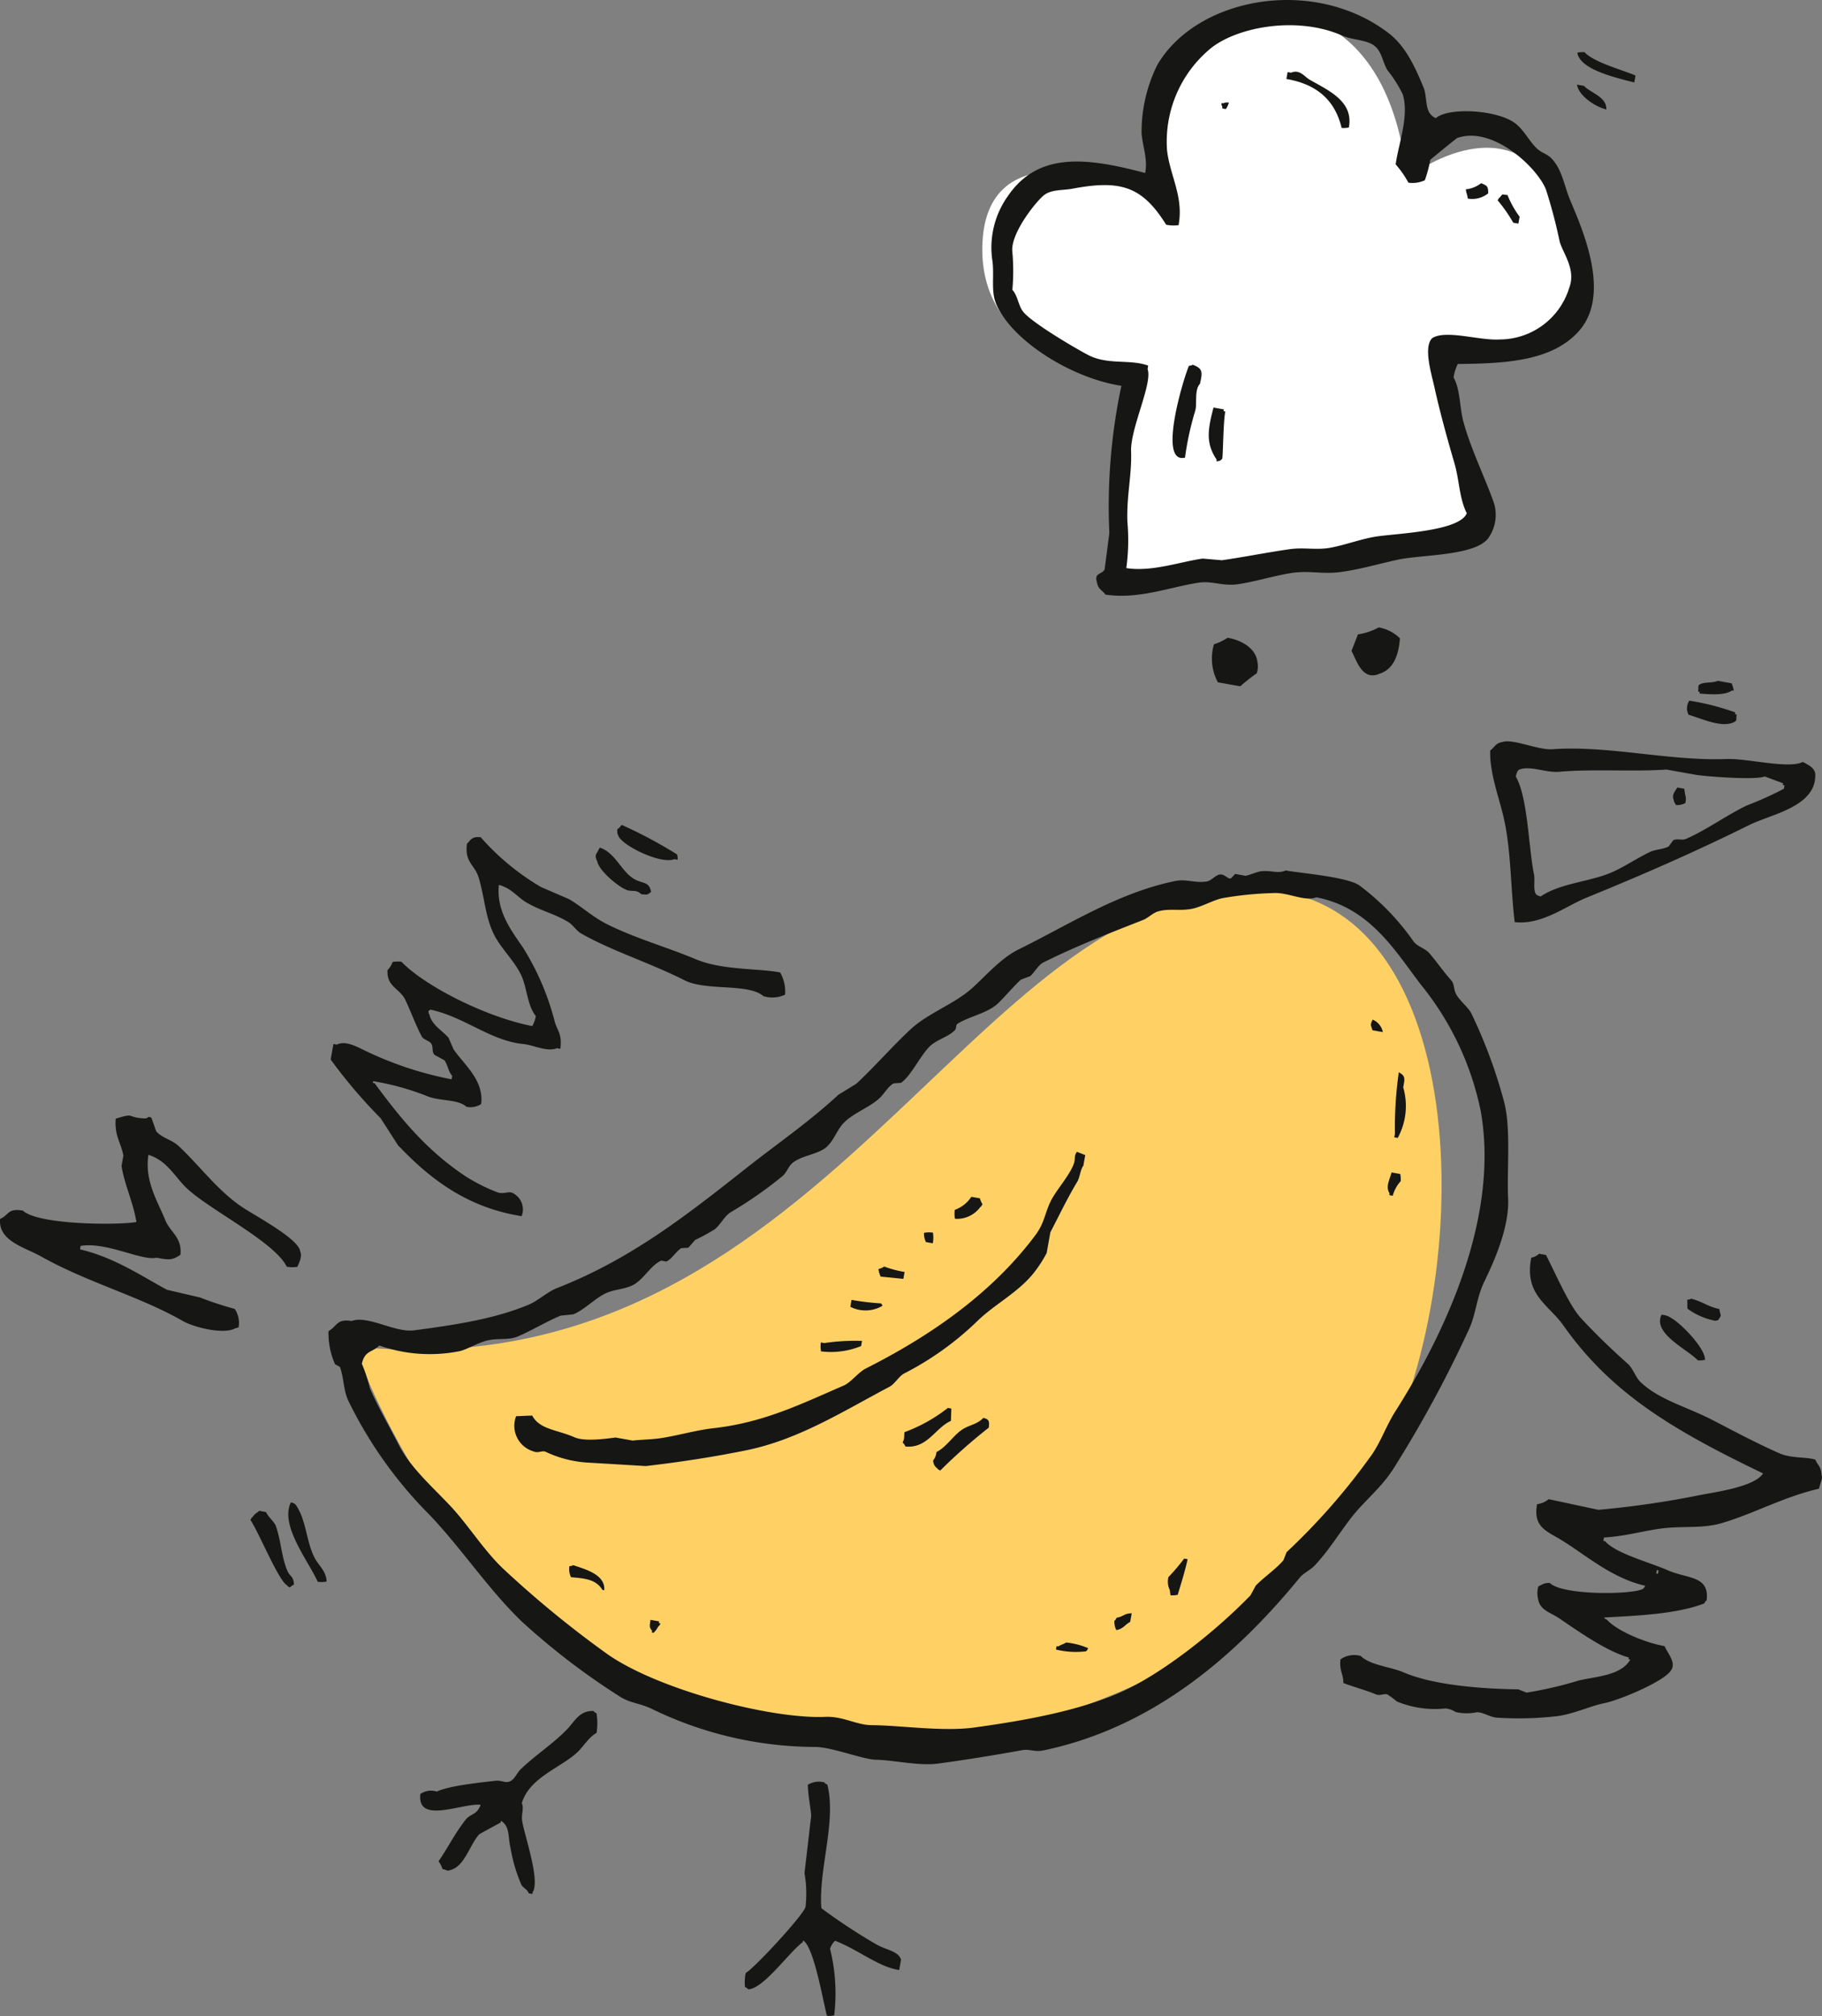 <svg xmlns="http://www.w3.org/2000/svg" xmlns:xlink="http://www.w3.org/1999/xlink" id="Group_14" data-name="Group 14" width="181.561" height="200.815" viewBox="0 0 181.561 200.815"><rect x="0" y="0" width="181.561" height="200.815" fill="#808080" stroke="none"/><defs><clipPath id="clip-path"><rect id="Rectangle_12" data-name="Rectangle 12" width="181.561" height="200.815" fill="none"></rect></clipPath></defs><g id="Group_13" data-name="Group 13" clip-path="url(#clip-path)"><path id="Path_29" data-name="Path 29" d="M176.416,58.043l34.4-3.837L208.3,35.2s19.835,2.616,11.281-14.672c-5.021-10.147-15.213-2-15.213-2s-.586-17.8-15.632-16.66c-9.782.744-9.585,18.229-9.585,18.229s-16.38-7.633-17.014,4.737,14.656,13.6,14.656,13.6Z" transform="translate(-64.233 -0.716)" fill="#fff"></path><path id="Path_30" data-name="Path 30" d="M58.514,192.275c46.668,4.8,61.123-45.935,90.024-45.5,21.833.327,22.155,40.092,11.282,58.772C148.125,225.635,118.942,236.983,93.5,229.3c-25.019-7.552-34.99-37.029-34.99-37.029" transform="translate(-23.184 -58.151)" fill="#ffd165"></path><path id="Path_31" data-name="Path 31" d="M99.223,30.165c1.441,3.654,7.5,7.512,12.523,8.26a57.777,57.777,0,0,0-1.2,14.669q-.236,1.819-.472,3.637c-.3.516-1.068.313-.761,1.281.124.7.48.726.848,1.214,3.285.495,6.374-.74,9.248-1.183,1.379-.214,2.408.354,3.869.158,1.665-.223,3.806-.891,5.518-1.141,1.633-.238,2.956.135,4.618-.062,1.924-.226,4.01-.847,5.894-1.252,2.452-.524,7.926-.357,9.089-2.275a4.013,4.013,0,0,0,.441-3.465c-.921-2.571-2.261-5.265-3.006-7.979-.387-1.41-.3-3.2-.982-4.428a4.4,4.4,0,0,1,.417-1.343c4.775-.046,9.458-.279,12.113-3.331,3.14-3.609.381-9.925-.885-12.916-.624-1.473-.814-3.123-1.9-4.237-.451-.463-.92-.5-1.423-.963-.861-.784-1.393-2.109-2.521-2.753-2.046-1.168-6.415-1.319-7.567-.287-1.216-.523-.794-2-1.228-3.055-.8-1.939-1.766-4.1-3.465-5.4-7.473-5.734-19.108-3.6-23.064,3.148a15.042,15.042,0,0,0-1.57,6.808c.119,1.387.632,2.625.356,3.962-6.1-1.63-10.736-2.031-13.707,2.337A8.837,8.837,0,0,0,98.9,26.032c.178,1.387-.145,2.942.327,4.134m4.74-10.671c.764-.654,1.851-.5,2.963-.711,4.8-.9,6.915-.178,9.278,3.6a3.758,3.758,0,0,0,1.233.043c.536-2.819-.869-4.954-1.147-7.47a12.03,12.03,0,0,1,4.071-9.9c2.506-2.3,8.74-3.563,13.383-1.511,1.061.47,2.593.4,3.342,1.128.639.619.717,1.583,1.177,2.336a12.208,12.208,0,0,1,1.522,2.4c.642,2.176-.42,4.862-.712,6.961a10.044,10.044,0,0,1,1.27,1.822,2.836,2.836,0,0,0,1.638-.24,12.417,12.417,0,0,0,.54-2.03c.03-.046,2.589-2.14,2.693-2.177,3.483-1.238,7.923,2.875,8.83,5.12a50.3,50.3,0,0,1,1.374,5.206c.345,1.192,1.643,2.767.951,4.6a7.272,7.272,0,0,1-6.941,5.141c-2,.13-5.351-1-6.709-.135-.919.881-.064,3.607.2,4.821.551,2.5,1.31,5.255,2.006,7.622.494,1.678.484,3.533,1.234,5-.7,1.775-6.761,2-8.918,2.307-1.528.221-3.156.848-4.629,1.122-1.458.273-2.62-.054-4.1.154-2.217.312-4.588.792-6.752,1.1l-1.918-.165c-2.243.315-5.091,1.351-7.611.946a20.365,20.365,0,0,0,.11-4.588c-.109-2.463.456-4.754.368-7.022-.091-2.3,2.169-6.8,1.643-8.213.021-.114.04-.229.061-.343-1.863-.676-4.024-.029-6.01-1.072-1.375-.723-5.727-3.291-6.489-4.348-.462-.642-.5-1.537-1.036-2.134a20.93,20.93,0,0,0-.013-3.9c-.077-1.8,2.258-4.747,3.1-5.471M162.854,8.211c.041-.229.083-.459.123-.688-1.349-.58-4.129-1.3-5.077-2.323a2.518,2.518,0,0,0-.719.049c.257,1.683,3.8,2.482,5.673,2.963M160.07,10.9c.041-1.259-1.522-1.61-2.238-2.348l-.688-.123c.158,1.064,1.724,2.178,2.926,2.471m-26.377,1.848a2.5,2.5,0,0,0,.719-.048c.505-2.639-2.1-3.715-3.932-4.778-.467-.269-.97-1.054-1.826-.68l-.345-.061q-.062.342-.122.687c3.318.562,4.907,2.376,5.507,4.88m-11.536-1.881a2.183,2.183,0,0,0,.3-.656c-.365.005-.34-.017-.545.08l-.173-.03c-.01.057-.02.114-.031.171.107.2.056.053.112.374l.342.061M148.3,19.257c-.008-.723-.091-.741-.706-1.013a2.958,2.958,0,0,1-1.526.614c.058.473.14.445.19.92a2.527,2.527,0,0,0,2.042-.521m3.005,3.017c.04-.229.082-.458.123-.686a9.682,9.682,0,0,1-1.209-2.166c-.624-.031-.418-.168-.747.222-.17.152-.07.031-.232.312a14.506,14.506,0,0,1,1.552,2.227l.514.091m-33.22,23.308a29.4,29.4,0,0,1,1-4.606c.246-.723-.112-2.091.49-2.748.287-1.232.244-1.53-.723-1.9-.2.107-.055.056-.374.11-.578,1.321-3.126,9.823-.392,9.144m3.122.38c.432-.078.3-.014.577-.251.094-.109.089-3.465.312-4.729l-.171-.031c.009-.057.02-.115.03-.171l-1.03-.184c-.586,2.209-.785,3.56.313,5.194-.011.056-.02.114-.031.171m48.174,22.951c-.011.057-.021.115-.03.172,1.161.084,2.48.2,3.244-.307l.171.031a2.577,2.577,0,0,0-.22-.748l-1.374-.245c-.561.251-1.337.076-1.839.38-.168.192-.043.162-.122.687l.17.031m-34.062-5.725-.65,1.655c.454.732,1.014,3.05,2.784,2.27,1.38-.428,1.921-1.815,2.048-3.533a4.029,4.029,0,0,0-2.109-1.086,6.331,6.331,0,0,1-2.073.694m37.613,8.662c.169-.193.042-.162.123-.687l-.172-.03c.01-.057.021-.115.031-.172a24.919,24.919,0,0,0-4.576-1.171,1.376,1.376,0,0,0-.074,1.406c1.315.372,3.433,1.421,4.667.655m-50.608-8.324a5.113,5.113,0,0,1-1.354.644,5.034,5.034,0,0,0,.385,3.79l2.233.4a18.664,18.664,0,0,1,1.649-1.3,2.326,2.326,0,0,0,.043-1.233c-.168-1.178-1.453-2.057-2.957-2.3M172.09,75.6c-5.582.237-11.852-1.37-17.368-.973-1.478.106-3.957-1.076-5.011-.718-.7.124-.726.48-1.214.847-.066,2.354.951,4.824,1.411,6.985.679,3.2.626,6.769,1.031,10.106,2.685.318,5.1-1.6,7.169-2.441,5.6-2.276,10.9-4.6,16.172-7.214,1.938-.959,5.26-1.563,6.322-3.655a2.938,2.938,0,0,0,.276-1.545c-.168-.593-.685-.794-1.22-1.1-1.411.725-5.583-.371-7.569-.288m3.765,1.736,1.828.68c-.01.057-.021.114-.031.171l.171.03c-.02.115-.04.229-.061.344a32.662,32.662,0,0,1-3.661,1.65c-2.025.964-4.022,2.442-6.09,3.343-.409.178-.829-.056-1.265.128q-.23.313-.464.626c-.587.312-1.269.266-1.871.552-1.2.569-2.5,1.45-3.723,1.993-2.252,1-5.165,1.079-7.168,2.442-.342-.132-.324-.1-.485-.263-.277-.568-.039-1.29-.18-1.982-.541-2.676-.6-7.614-1.808-9.713.11-.392.119-.478.295-.657,1.083-.484,2.676.312,4.041.19,3.4-.3,7.367.013,10.671-.222l2.919.521c.959.162,5.979.557,6.88.165m-8.016,1.227-.686-.123c-.266.409-.545.73-.386,1.172.09.4.1.276.251.576a1.85,1.85,0,0,0,.92-.19,1.517,1.517,0,0,0-.019-.889c-.027-.182-.054-.364-.081-.546M138.7,146.538a119.545,119.545,0,0,0,7.645-14.052c.747-1.561.764-3.19,1.577-4.856.926-1.9,2.5-5.373,2.36-8.261-.134-2.832.3-7.029-.406-9.641A49.925,49.925,0,0,0,146.647,101c-.359-.74-1.239-1.317-1.582-2.054-.229-.49-.123-.938-.472-1.325-.793-.88-1.418-1.829-2.177-2.692-.442-.5-1.182-.635-1.564-1.165a24.3,24.3,0,0,0-5.386-5.568c-1.218-.841-5.542-1.187-7.353-1.49-.8.356-1.463-.055-2.5.086-.335.045-1.162.392-1.5.441l-1.029-.184-.436.453c-.374.048-.608-.5-1.171-.385-.327.067-.819.613-1.185.674-1.225.208-2.047-.269-3.182-.036-5.72,1.168-10.646,4.377-15.565,6.79-1.743.855-3.132,2.463-4.573,3.79-1.819,1.674-4.452,2.532-6.243,4.2-1.873,1.745-3.523,3.67-5.4,5.415l-1.791,1.1c-2.91,2.7-6.027,4.823-9.088,7.238-6.054,4.777-11.564,9.126-18.98,12.028-.907.356-1.871,1.253-2.772,1.631-3.442,1.444-7.447,2.034-11.444,2.564-1.889.251-4.591-1.528-6.212-.932-1.522-.238-1.4.492-2.306,1.007a7.6,7.6,0,0,0,.65,3.3l.485.264c.428,1.194.324,2.226.822,3.336a42.288,42.288,0,0,0,8.072,11.363c3.218,3.359,5.885,7.454,9.256,10.689a69.872,69.872,0,0,0,9.666,7.4c1.116.738,2.045.679,3.311,1.3a37.424,37.424,0,0,0,16.16,3.77c1.648-.031,4.812,1.249,6.151,1.275,1.753.034,4.281.635,6.133.386,2.741-.368,5.807-.867,8.389-1.337.79-.144,1.272.2,2.122.025,10.694-2.23,18.939-9.116,25.579-17.23.35-.428,1.077-.767,1.446-1.159,1.434-1.517,2.4-3.155,3.7-4.833,1.19-1.532,2.917-2.926,4.011-4.6m-10.474,8.053-.325.828c-.738.871-1.965,1.7-2.753,2.521-.175.323-.352.646-.528.969-3.3,3.422-8.759,7.833-13.073,9.715-4.17,1.82-9.621,2.788-14.437,3.448-3.175.435-7.249-.208-10.235-.232-1.544-.011-2.847-.906-4.638-.827-5.484.241-16.949-2.783-21.894-6.388a103.463,103.463,0,0,1-10.2-8.376c-1.939-1.84-3.461-4.336-5.263-6.255-1.721-1.831-3.992-3.828-5.121-6.052-.946-1.863-2.06-3.747-2.889-5.654a14.694,14.694,0,0,0-.8-2.447c.3-1.341,1.037-1.107,1.741-1.816a15.156,15.156,0,0,0,8.052.552c.834-.227,1.907-.9,2.852-1.086,1.071-.206,1.985.016,2.9-.37,1.38-.578,2.876-1.506,4.269-2.073l1.263-.129c1.1-.458,2.119-1.564,3.207-2.086.841-.4,1.743-.38,2.617-.773,1.12-.5,1.836-2,2.927-2.49l.514.092c.545-.251.971-1.006,1.478-1.331l.718-.05.669-.766a20.993,20.993,0,0,0,1.961-1.067c.582-.488.924-1.244,1.541-1.675a39.95,39.95,0,0,0,5.26-3.668c.392-.377.523-.9.933-1.251.912-.786,2.659-.854,3.489-1.68.715-.712.967-1.658,1.662-2.36.99-1,2.672-1.543,3.643-2.54.448-.463.762-1.07,1.305-1.362l.718-.049c1.037-.709,1.966-2.817,2.967-3.723.655-.594,1.791-.877,2.4-1.522.214-.228.049-.506.293-.656,1.281-.784,3.034-1.035,4.1-2.1.818-.824,1.352-1.491,2.177-2.27l.95-.362c.425-.381.81-1.115,1.306-1.362,3.3-1.643,6.471-2.866,9.972-4.245.423-.166.957-.682,1.386-.815,1.154-.359,2.15-.037,3.416-.277.955-.181,2.092-.842,3.023-1.055a34.173,34.173,0,0,1,5.055-.516c1.538-.11,3.134.881,4.353.423,5.445,1.046,7.97,5.549,10.483,8.782a29.205,29.205,0,0,1,5.906,12.57c1.838,10.518-3.522,21.989-8.517,29.844-.988,1.554-1.5,3.227-2.6,4.672a65,65,0,0,1-8.223,9.342M67.184,85.578l.343.061c-.007-.365.016-.339-.081-.546a45.853,45.853,0,0,0-5.5-2.931,2.1,2.1,0,0,1-.436.454c.005.364-.018.338.08.545.188.976,4.264,2.978,5.594,2.417m-4.8,3.043c.6.247.994-.071,1.516.447.621.051.574.091.92-.191.153-.083.044,0,.031-.171-.217-.936-.917-.677-1.737-1.2-1.244-.787-1.818-2.584-3.347-3.079l-.264.485c-.2.263-.178.517.019.889.159.906,2,2.456,2.863,2.815M39.755,114.171c2.983,3.122,6.681,6.1,12.224,6.966a1.819,1.819,0,0,0-.837-2.276c-.413-.276-.93.135-1.577-.1a17.666,17.666,0,0,1-3.248-1.644c-3.874-2.6-6.424-5.746-8.986-9.222l-.172-.031c.01-.057.022-.115.031-.172a26.294,26.294,0,0,1,5.4,1.5c1.25.511,3.02.269,3.89,1.048a1.934,1.934,0,0,0,1.466-.269c.3-2.387-1.712-3.925-2.748-5.452-.168-.385-.337-.769-.5-1.152-.647-.724-1.674-1.287-1.9-2.288-.107-.2-.055-.053-.11-.374.214-.123.015.018.2-.141,3.444.743,5.99,3.122,9.309,3.433.9.086,2.351.817,3.294.411l.344.062c.2-1.517-.308-1.779-.57-2.76a25.915,25.915,0,0,0-3.129-7.291c-1.148-1.689-2.7-3.651-2.423-6.279,1.264.337,1.823,1.2,2.7,1.723,1.456.868,2.82,1.12,4.25,2,.385.236.831.88,1.22,1.1,2.992,1.723,6.871,2.928,10.327,4.678,2.183,1.1,6.342.269,7.87,1.582a2.992,2.992,0,0,0,2.152-.147,3.839,3.839,0,0,0-.491-2.214c-2.191-.426-5.769-.2-8.445-1.33-2.86-1.206-6.087-2.093-8.936-3.545-1.282-.653-2.483-1.743-3.644-2.421q-1.4-.605-2.8-1.208a24.573,24.573,0,0,1-6.023-4.973c-.526-.013-.6-.016-.92.19-.141.112-.294.343-.435.455-.268,1.871.766,2.073,1.166,3.4.58,1.927.647,3.843,1.485,5.58.707,1.47,2.1,2.683,2.79,4.22.53,1.185.592,3,1.417,3.973a3.168,3.168,0,0,1-.356,1c-4.556-.875-10.655-3.946-13.031-6.4a2.772,2.772,0,0,0-.891.019,2.059,2.059,0,0,1-.5.8c-.109,1.682,1.222,1.819,1.772,2.974.623,1.307.982,2.414,1.649,3.661.165.306.766.406.939.7.231.392.011.8.331,1.121l.97.528c.354.463.376,1.112.785,1.558-.021.114-.042.228-.062.344a35.113,35.113,0,0,1-8.372-2.735c-1.032-.488-2.192-1.175-3.059-.723l-.344-.062q-.139.773-.275,1.546a50.735,50.735,0,0,0,4.979,5.85q.9,1.4,1.8,2.8m98.068-11.38a1.7,1.7,0,0,0-1.017-1.244c-.261.549-.185.525-.014,1.06l1.031.184m1.484,10.542a6.646,6.646,0,0,0,.546-5.04c.181-.918.21-1.145-.442-1.5a39.609,39.609,0,0,0-.385,6.132l-.062.344.342.061m-.839,5.7.344.062a3.506,3.506,0,0,1,.791-1.453,2.423,2.423,0,0,0-.049-.717l-.859-.153c-.238.827-.606,1.448-.2,2.091-.01.058-.021.115-.03.171m-30.481-2.959c.061-.344.123-.688.184-1.031l-.827-.325c-.384.542-.032.64-.448,1.516-.473.994-1.424,2.121-1.956,3.017-.793,1.336-.726,2.421-1.735,3.766C98.792,128.893,92.635,133.1,86.3,136.3c-.8.4-1.458,1.378-2.256,1.724-4.172,1.8-7.932,3.68-12.983,4.239-1.709.189-3.622.76-5.316,1-.918.13-1.99.137-2.7.228l-1.716-.307c-.976.133-3.076.419-4.073-.019-1.714-.752-3.507-.778-4.221-2.17l-1.605.068a2.655,2.655,0,0,0,1.68,3.489c.536.24.853-.09,1.233.043a11.444,11.444,0,0,0,4.06,1.08l5.961.354c3.36-.392,6.719-.9,10.027-1.576,5.239-1.066,9.8-3.987,14.24-6.318.548-.289.932-1.049,1.477-1.332a30.345,30.345,0,0,0,7.317-5.249c1.716-1.664,4.115-2.857,5.647-4.839a12.719,12.719,0,0,0,1.228-1.908q.184-1.03.368-2.06c.8-1.537,1.8-3.6,2.668-5.017.291-.476.315-1.277.648-1.656m73.523,30.841c-.016-.815-.348-.93-.614-1.527-1.026-.306-2.355-.094-3.605-.643-2.3-1.011-4.675-2.287-6.673-3.318-2.553-1.318-5.234-1.97-7.127-3.753-.481-.453-.772-1.377-1.269-1.822-1.666-1.487-3.185-2.944-4.679-4.556-1.192-1.284-2.612-4.627-3.485-6.292l-.685-.123a1.623,1.623,0,0,1-.78.393c-.729,3.714,1.729,4.66,3.22,6.777,4.85,6.881,11.179,10.519,19.878,14.71-.8,1.273-4.387,1.807-6.046,2.11a93.539,93.539,0,0,1-10.371,1.517l-4.949-1.061a2.242,2.242,0,0,1-1.153.5c-.425,2.325.99,2.681,2.54,3.643,2.413,1.5,4.923,3.725,8.235,4.481-.163.277-.063.162-.232.313-1.026.581-7.99.673-9.285-.595-.662.008-.653.144-1.122.332a2.3,2.3,0,0,0-.043,1.232c.185,1.177,1.176,1.329,2.129,1.974,1.772,1.2,4.661,3.265,6.923,3.894-.01.057-.02.115-.03.172l.172.031c-.9,1.6-3.4,1.673-5.158,2.092a38.333,38.333,0,0,1-5.175,1.2l-.828-.325c-3.343-.045-8.33-.368-11.395-1.68-1.365-.584-3.369-.718-4.312-1.654a2.4,2.4,0,0,0-2.012.349c-.132,1.177.289,1.373.29,2.355.9.346,2.442.783,3.17,1.1.537.231.855-.094,1.232.043a10.479,10.479,0,0,1,.939.7,9.922,9.922,0,0,0,4.837.687,2.237,2.237,0,0,1,1,.355,4.919,4.919,0,0,0,2.121.025c.661-.013,1.318.511,2.032.54a33.162,33.162,0,0,0,6.052-.161c1.662-.24,3.178-.991,4.661-1.294,1.509-.309,5.929-2.159,6.6-3.251.567-.777-.359-1.734-.632-2.417-2.017-.366-4.748-1.529-5.733-2.618-.278-.164-.163-.064-.314-.232,3.425-.2,7.17-.329,10-1.406.164-.277.064-.162.234-.313.3-2.479-1.9-2.117-3.9-3-1.782-.787-5.166-1.664-6.218-2.883l-.172-.03.062-.343c2.079-.106,4.04-.693,5.832-.909,2.13-.256,4.01.045,5.943-.534,3.279-.981,6.091-2.591,9.646-3.416.2-.775.388-1.047.245-1.374m-16.4,9.476.172.031c-.02.115-.041.229-.061.344l-.173-.03q.033-.172.062-.344m6.253-25.108c.232-.363.031-.329-.019-.888-1.247-.276-1.669-.751-2.827-1.037-.2.107-.053.057-.374.11.005.3.013.593.018.889a6.868,6.868,0,0,0,2.8,1.209c.456-.153.108.1.405-.283m-4.789.031a1.849,1.849,0,0,0-1-.355c-.922,1.86,2.562,3.431,3.619,4.544a2.464,2.464,0,0,0,.717-.05c.033-1.151-2.416-3.652-3.336-4.14m-68.9-11.058c.17-.152.071-.03.233-.312a1.889,1.889,0,0,1-.251-.577l-.859-.153a3.291,3.291,0,0,1-1.65,1.3,2.8,2.8,0,0,0,.019.89,2.875,2.875,0,0,0,2.509-1.148m-4.717,3.588a3.225,3.225,0,0,0,.014-1.061,2.8,2.8,0,0,0-.89.019,1.847,1.847,0,0,0,.19.92l.686.123m-73.078,5.385-3.23-.754c-2.531-1.348-5.181-3.2-8.673-4.028.02-.115.042-.229.062-.344,2.588-.427,6.107,1.529,7.587,1.176,1.335.278,1.627.191,2.355-.287.2-1.73-1.026-2.256-1.509-3.459-.758-1.89-2.082-3.888-1.676-6.5,1.879.577,2.662,2.244,3.833,3.341,2.327,2.177,8.744,5.339,9.949,7.8a3.145,3.145,0,0,0,1.06.012c.2-.462.5-1.051.276-1.545-.132-1.241-4.522-3.558-5.771-4.4-2.476-1.66-4.276-4.17-6.353-6.1-.685-.633-1.649-.776-2.223-1.46q-.235-.662-.47-1.324c-.43-.271-.237.073-.719.049-1.822-.094-.839-.6-2.84.024-.149,1.7.546,2.445.761,3.68q-.091.515-.184,1.031c.287,1.846,1.146,3.559,1.485,5.58-1.631.322-9.777.319-11.316-1.133-1.534-.26-1.323.4-2.274.834-.188,2.205,2.453,2.815,4.115,3.747,4.635,2.6,9.775,3.943,14.094,6.413,1.154.659,4.06,1.352,5.184.748l.373-.111a2.5,2.5,0,0,0-.38-1.839,32.95,32.95,0,0,1-3.515-1.159m70.142-1.833q.061-.343.122-.688a10.9,10.9,0,0,1-2.031-.539,1.913,1.913,0,0,1-.575.252,2.6,2.6,0,0,0,.222.749l2.262.226m-2.27,2.785c.214-.125.013.017.2-.141-.156-.191-.017.011-.141-.2a25.451,25.451,0,0,1-2.95-.35c-.042.229-.083.458-.123.687a3.33,3.33,0,0,0,3.011.007m-1.938,3.907.092-.516a20.762,20.762,0,0,0-3.758.215l-.345-.061a2.71,2.71,0,0,0,.019.889,8.014,8.014,0,0,0,3.992-.528M94.8,140.3l-.344-.062a15.815,15.815,0,0,1-4.329,2.416c-.051.627.016.6-.184,1.031a1.063,1.063,0,0,1,.283.4c2.211.2,2.94-1.836,4.531-2.557q.022-.618.043-1.233m3.2.926c-.655.687-1.421.694-2.166,1.208-.924.641-1.5,1.687-2.52,2.208a1.5,1.5,0,0,1-.325.828.957.957,0,0,0,.392.779c.153.17.033.071.313.232a55.168,55.168,0,0,1,4.839-4.274c.033-.405.053-.492-.048-.718-.162-.163-.141-.136-.484-.263m18.431,15.87a1.88,1.88,0,0,0,.127,1.263c.027.183.054.365.08.546a2.475,2.475,0,0,0,.719-.048c.277-.929.726-2.326.987-3.546l-.344-.062a19.84,19.84,0,0,1-1.569,1.847m-5.384,4.354a1.839,1.839,0,0,0,.19.921c.712-.121.833-.522,1.385-.816.052-.286.1-.572.155-.859-.8.022-.8.331-1.5.442-.165.277-.064.162-.232.312M29.479,149.9c-.161-.163-.139-.136-.484-.263-1.157,2.282,1.774,5.889,2.663,7.916a2.7,2.7,0,0,0,.888-.018c-.036-1.049-.766-1.56-1.177-2.336-.871-1.654-.833-3.788-1.889-5.3m75.98,14.094-.173-.03c-.02.114-.04.228-.061.343a8.511,8.511,0,0,0,2.98.178c.172-.152.072-.03.234-.313a7.572,7.572,0,0,0-2.2-.57c-.236.164-.543.231-.78.393m-48.345-8.1c-.2.107-.053.056-.374.11A1.831,1.831,0,0,0,56.9,157.1c1.476.121,2.487.234,3.14,1.269l.171.03c.127-1.511-1.726-2.05-3.1-2.5M27.5,152.029c-.168-.481-.767-.9-.987-1.417l-.686-.123c-.279.276-.394.229-.638.595-.17.152-.071.031-.234.313.812,1.187,2.78,6,3.626,6.494.151.17.031.07.312.233a1.067,1.067,0,0,1,.4-.283c-.03-.859-.391-.773-.644-1.354-.619-1.427-.619-2.956-1.154-4.459M65.682,161.5l-.859-.153c-.095.665-.135.731.161,1.092-.011.057-.021.114-.031.171l.172.031a2.369,2.369,0,0,0,.465-.626c.171-.152.071-.031.233-.312l-.172-.031c.01-.057.021-.114.031-.172m-6.554,8.93c-1.386-.062-1.85,1.025-2.632,1.834-1.371,1.42-3.2,2.6-4.605,3.962-.4.385-.6,1.015-1.1,1.221-.438.18-.839-.139-1.4-.073-1.441.167-4.622.485-5.865,1.08a1.847,1.847,0,0,0-1.637.239c-.355,3.059,4.161.888,6.01,1.072-.392,1.056-1.007.865-1.508,1.5-1.045,1.328-1.739,2.748-2.686,4.128a3.143,3.143,0,0,1,.394.778c.512.116.455.214.688.123,1.494-.316,1.959-2.427,2.936-3.551.095-.107,1.9-1.051,2.166-1.209.01-.057.02-.113.031-.171.911.545.694,1.639.944,2.649a15.8,15.8,0,0,0,1.1,3.74c.238.363.552.4.735.841l.344.061.031-.172c.789-1.153-.828-5.717-1.039-7.1-.106-.7.2-1.241-.037-1.779.76-2.554,3.888-3.532,5.508-5.042.651-.607,1.169-1.532,1.943-1.956a6.372,6.372,0,0,0-.005-1.95c-.278-.165-.162-.064-.312-.234m28.267,23.295a57.955,57.955,0,0,1-5.551-3.648c-.3-3.826,1.514-8.623.6-12.3-.276-.164-.161-.063-.313-.233a2.12,2.12,0,0,0-1.637.239c.031,1.127.261,2.111.338,3.073q-.333,2.864-.668,5.728a11.7,11.7,0,0,1,.1,3.384c-.309.915-5.149,6.137-5.955,6.557a4.367,4.367,0,0,0-.074,1.4c.277.163.162.063.313.234,1.528-.029,4.122-3.757,5.445-4.7.011-.057.021-.114.031-.172,1.084.635,1.987,6.078,2.379,7.512a2.448,2.448,0,0,0,.719-.049,18.336,18.336,0,0,0-.412-6.629,1.827,1.827,0,0,1,.5-.8c2.335.9,4.376,2.639,6.39,2.912l.183-1.029c-.259-.862-1.531-.976-2.391-1.491" transform="translate(0 0)" fill="#161615" fill-rule="evenodd"></path></g></svg>